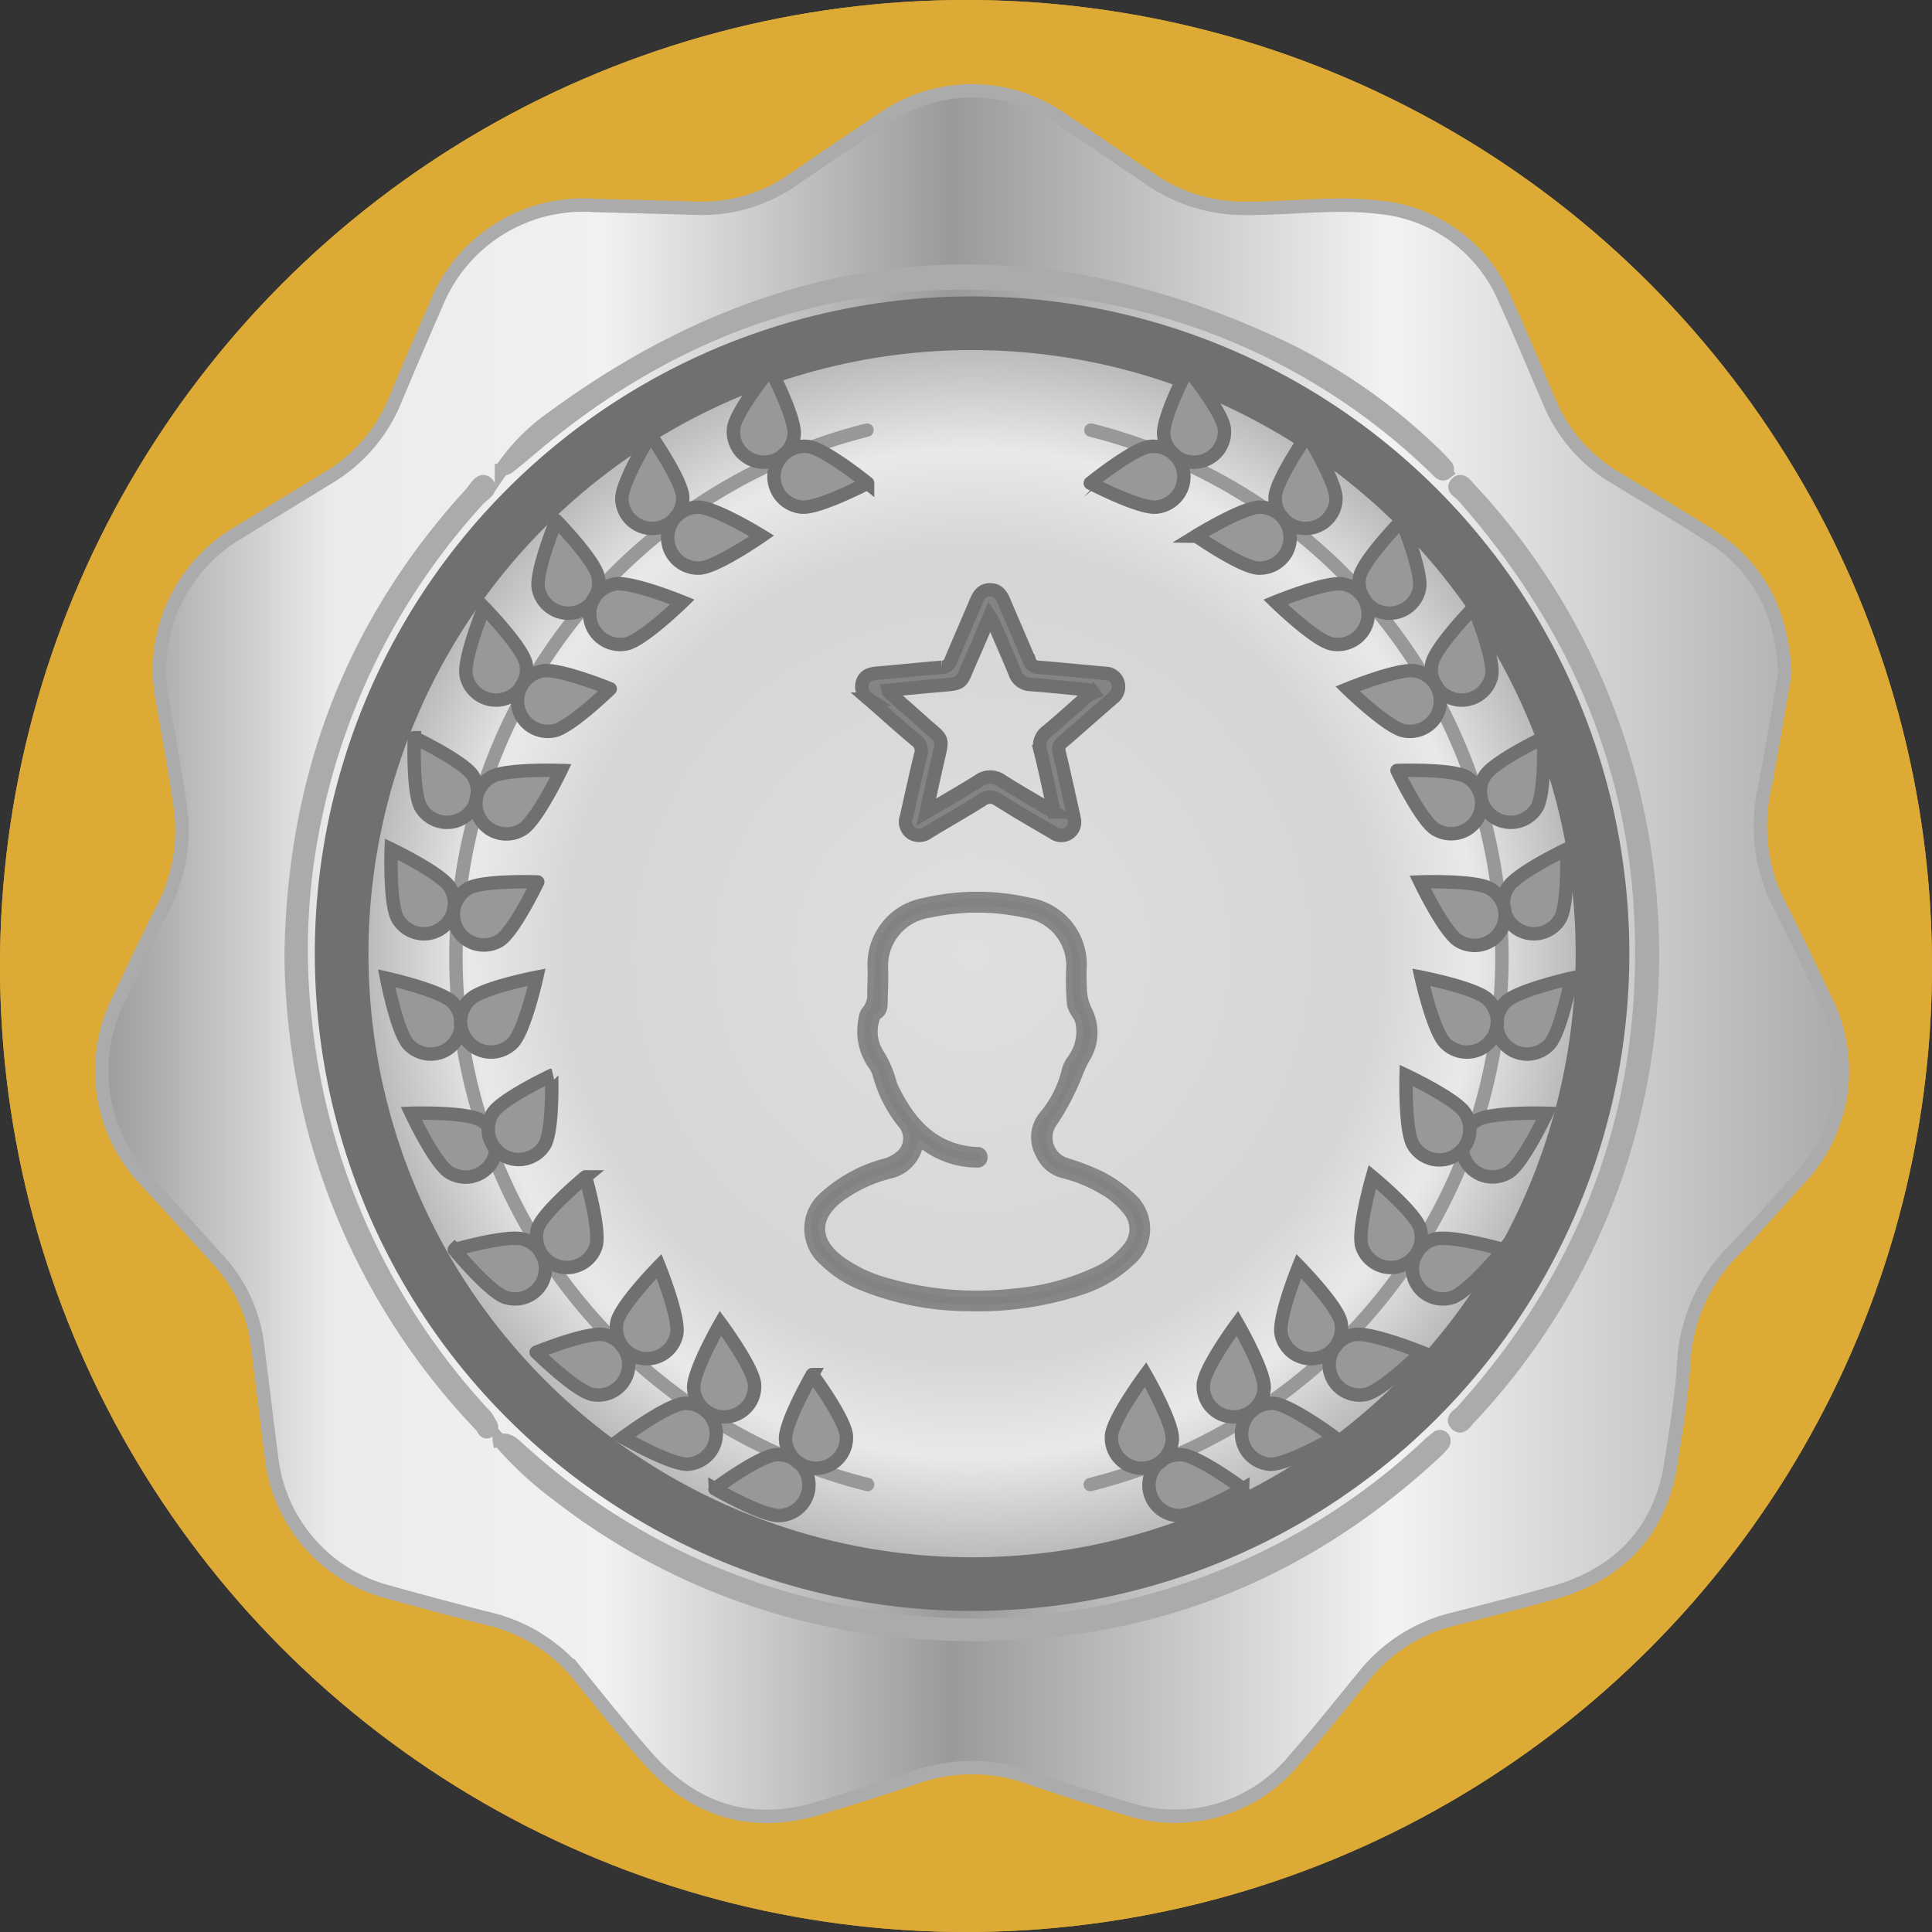 <svg xmlns="http://www.w3.org/2000/svg" xmlns:xlink="http://www.w3.org/1999/xlink" width="144" height="144" viewBox="0 0 144 144">
  <rect x="0" y="0" width="144" height="144" fill="#333333" stroke="none"/>
  <defs>
    <linearGradient id="linear-gradient" y1="0.5" x2="1" y2="0.5" gradientUnits="objectBoundingBox">
      <stop offset="0" stop-color="#9a9a9a"/>
      <stop offset="0.134" stop-color="#ebebeb"/>
      <stop offset="0.291" stop-color="#f1f1f1"/>
      <stop offset="0.488" stop-color="#9a9a9a"/>
      <stop offset="0.739" stop-color="#f3f3f3"/>
      <stop offset="1" stop-color="#ababab"/>
    </linearGradient>
    <radialGradient id="radial-gradient" cx="0.5" cy="0.5" r="0.5" gradientUnits="objectBoundingBox">
      <stop offset="0" stop-color="#dfdfdf"/>
      <stop offset="0.628" stop-color="#d5d5d5"/>
      <stop offset="0.787" stop-color="#e9e9e9"/>
      <stop offset="1" stop-color="#ababab"/>
    </radialGradient>
  </defs>
  <g id="classic_membership" transform="translate(-91 -3669)">
    <g id="Ellipse_103" data-name="Ellipse 103" transform="translate(91 3669)" fill="#dcaa35" stroke="#dcaa35" stroke-width="1">
      <circle cx="72" cy="72" r="72" stroke="none"/>
      <circle cx="72" cy="72" r="71.5" fill="none"/>
    </g>
    <g id="Group_863" data-name="Group 863" transform="translate(-192 1706)">
      <g id="Group_727" data-name="Group 727" transform="translate(289 1967.629)">
        <path id="Path_556" data-name="Path 556" d="M859.77,283.211c-.456,2.612-.924,5.476-1.471,8.336a13,13,0,0,0,.883,8.58c1.235,2.388,2.371,4.829,3.528,7.257A11.709,11.709,0,0,1,860.7,321.03c-1.581,1.755-3.133,3.541-4.78,5.233a12.747,12.747,0,0,0-3.69,8.364c-.158,2.526-.578,5.029-.968,7.509-.786,5-3.845,8.224-8.746,9.6-2.5.7-5.012,1.345-7.527,1.986a12.159,12.159,0,0,0-6.568,4.187c-1.707,2.083-3.381,4.2-5.162,6.213a11.505,11.505,0,0,1-12.677,3.656q-3.6-1.04-7.149-2.268a12.584,12.584,0,0,0-8.463-.014c-2.36.812-4.748,1.546-7.135,2.278-5.1,1.564-9.384.2-12.866-3.744-1.719-1.947-3.34-3.982-4.974-6a12.329,12.329,0,0,0-6.79-4.341c-2.517-.627-5.022-1.307-7.523-2a11.746,11.746,0,0,1-8.716-10.066c-.361-2.8-.7-5.612-1.051-8.417a11.364,11.364,0,0,0-2.955-6.31c-1.773-1.964-3.547-3.928-5.348-5.867a11.822,11.822,0,0,1-2.087-13.4c1.108-2.346,2.226-4.689,3.4-7a12.667,12.667,0,0,0,1.191-7.831c-.373-2.474-.812-4.937-1.249-7.4a11.879,11.879,0,0,1,5.7-12.717c2.249-1.388,4.513-2.75,6.765-4.134a11.972,11.972,0,0,0,4.862-5.738q1.5-3.586,3.062-7.148a11.8,11.8,0,0,1,11.7-7.328c2.55.077,5.1.126,7.651.212a11.9,11.9,0,0,0,7.327-2.191q3.261-2.243,6.554-4.44a11.629,11.629,0,0,1,13.429.03c2.23,1.489,4.442,3.007,6.663,4.509a12.331,12.331,0,0,0,7.076,2.1c3.305.009,6.619-.476,9.909-.076a11.318,11.318,0,0,1,9.37,6.945c1.158,2.524,2.216,5.094,3.315,7.646a11.835,11.835,0,0,0,4.867,5.553c2.34,1.42,4.7,2.81,7.009,4.28C857.783,275.236,859.56,278.652,859.77,283.211ZM799.148,351.9a47.073,47.073,0,0,0,34.773-14.956c10.092-10.7,14.346-23.524,12.7-38.158a46.273,46.273,0,0,0-14.093-28.878c-10.839-10.493-23.914-14.621-38.773-13.209-21.856,2.076-42.2,21.061-42.43,47.313C751.093,330.427,773.22,352.081,799.148,351.9Zm-35.04-83.876a1.628,1.628,0,0,0,.476-.166q.781-.6,1.529-1.242,19.019-16.259,43.557-11.373a48.387,48.387,0,0,1,23.809,12.446c.172.161.341.327.508.494.146.146.312.222.492.083a.34.34,0,0,0,.033-.5,10.206,10.206,0,0,0-.875-.923,43.294,43.294,0,0,0-11.075-7.807c-19.174-9.127-37.406-7.522-54.584,5.079A14.911,14.911,0,0,0,764.108,268.028Zm-15.677,36.3a54.155,54.155,0,0,0,1.724,12.892,50.932,50.932,0,0,0,12.466,22.1c.157.164.228.627.609.328.325-.254-.013-.517-.1-.748a1.949,1.949,0,0,0-.427-.553,51.131,51.131,0,0,1-13.216-29.135,47.105,47.105,0,0,1,.786-15.5,50.378,50.378,0,0,1,12.144-23.5c.3-.326,1.108-.728.578-1.182-.445-.381-.827.421-1.145.77C752.982,279.5,748.6,290.965,748.431,304.329Zm101.456.848a51.242,51.242,0,0,0-1.4-12.908,50.319,50.319,0,0,0-12.248-22.814c-.237-.256-.542-.746-.907-.417-.439.4.159.627.37.868a58.257,58.257,0,0,1,7.077,9.827,48.183,48.183,0,0,1,6.233,21.126c.8,14.294-3.719,26.745-13.3,37.374-.238.264-.887.55-.377.987.351.3.645-.23.883-.484a49.991,49.991,0,0,0,13.665-33.558Zm-85.941,35.205a26.734,26.734,0,0,0,4.368,4.063,49.189,49.189,0,0,0,26.712,10.239c14.756,1.091,27.666-3.229,38.572-13.316a6.677,6.677,0,0,0,.685-.713.43.43,0,0,0,.041-.385.308.308,0,0,0-.483-.077,9.226,9.226,0,0,0-.75.645,49.328,49.328,0,0,1-21.057,11.618,48.83,48.83,0,0,1-21.47.92,49.865,49.865,0,0,1-25.1-12.293C765.06,340.711,764.693,340.269,763.947,340.382Z" transform="translate(-732.731 -237.653)" stroke="#ababab" stroke-miterlimit="10" stroke-width="1" fill-rule="evenodd" fill="url(#linear-gradient)"/>
        <circle id="Ellipse_108" data-name="Ellipse 108" cx="46.989" cy="46.989" r="46.989" transform="translate(0 66.452) rotate(-45)" stroke="#707070" stroke-miterlimit="10" stroke-width="4" fill="url(#radial-gradient)"/>
        <g id="Group_715" data-name="Group 715" transform="translate(54.197 39.33)">
          <g id="Group_716" data-name="Group 716" transform="translate(4.036)">
            <path id="Path_534" data-name="Path 534" d="M-1242.251,14.454a.99.99,0,0,1-1.576.929c-1.377-.8-2.752-1.6-4.1-2.451a.98.98,0,0,0-1.215.006c-1.315.826-2.665,1.594-4,2.4a1.09,1.09,0,0,1-1.268.066,1.035,1.035,0,0,1-.36-1.213c.343-1.534.679-3.07,1.053-4.6a.94.94,0,0,0-.351-1.105c-1.2-.991-2.337-2.046-3.516-3.058a1.117,1.117,0,0,1-.475-1.233c.16-.532.591-.665,1.1-.707,1.607-.134,3.21-.31,4.817-.436a.706.706,0,0,0,.684-.509c.622-1.487,1.272-2.961,1.9-4.446.2-.471.47-.825,1.026-.823s.822.362,1.02.832c.625,1.485,1.277,2.959,1.9,4.447a.705.705,0,0,0,.69.5c1.646.13,3.289.3,4.935.446a.992.992,0,0,1,.962.649,1.05,1.05,0,0,1-.379,1.209c-1.249,1.081-2.482,2.18-3.734,3.258a.656.656,0,0,0-.257.755c.365,1.509.693,3.027,1.032,4.541C-1242.312,14.12-1242.275,14.332-1242.251,14.454Zm-1.538-.616c-.045-.264-.061-.4-.09-.525-.295-1.323-.566-2.652-.9-3.966a1.366,1.366,0,0,1,.516-1.55c1.012-.842,1.983-1.734,2.979-2.6a2.36,2.36,0,0,1,.448-.246l-.142-.194c-1.5-.144-3-.31-4.51-.422a1.258,1.258,0,0,1-1.194-.866c-.523-1.271-1.077-2.53-1.623-3.792a4.745,4.745,0,0,0-.26-.445c-.5,1.174-.956,2.26-1.435,3.334-.815,1.831-.413,1.666-2.655,1.864-1.15.1-2.3.218-3.46.33.03.1.031.145.055.166.809.718,1.625,1.426,2.428,2.15,1.711,1.54,1.621,1.006,1.085,3.378-.245,1.085-.482,2.171-.753,3.394,1.388-.824,2.667-1.549,3.908-2.334a1.449,1.449,0,0,1,1.739.011C-1246.423,12.3-1245.161,13.022-1243.789,13.838Z" transform="translate(1258.101 2.728)" fill="#848484" stroke="#707070" stroke-width="1" fill-rule="evenodd"/>
          </g>
          <g id="Group_717" data-name="Group 717" transform="translate(0 22.757)">
            <path id="Path_537" data-name="Path 537" d="M-1302.478,193.016a21.354,21.354,0,0,1-7.888-1.544,8.628,8.628,0,0,1-2.881-1.851,3.283,3.283,0,0,1,0-5,11.1,11.1,0,0,1,4.688-2.513,2.737,2.737,0,0,0,1.079-.641,1.533,1.533,0,0,0,.052-2.111,10.145,10.145,0,0,1-1.881-3.7,2.037,2.037,0,0,0-.314-.65,4.5,4.5,0,0,1-.736-3.542,1.3,1.3,0,0,1,.261-.675,1.663,1.663,0,0,0,.383-1.27c.011-.628.054-1.257.027-1.884a4.782,4.782,0,0,1,3.96-4.923,17.31,17.31,0,0,1,7.926,0,4.778,4.778,0,0,1,3.948,4.977c-.028.519,0,1.042.017,1.562a3.674,3.674,0,0,0,.4,1.587,3.719,3.719,0,0,1-.187,3.652c-.373.642-.587,1.333-.892,1.992a18.642,18.642,0,0,1-1.5,2.719,1.851,1.851,0,0,0,.943,2.9,17.561,17.561,0,0,1,2.563.991,9.637,9.637,0,0,1,2.208,1.538,3.248,3.248,0,0,1-.016,5.02,9.734,9.734,0,0,1-3.788,2.185A24.721,24.721,0,0,1-1302.478,193.016Zm-3.486-12.185a.956.956,0,0,0-.107.185,2.888,2.888,0,0,1-2.194,2.12,10.531,10.531,0,0,0-3.751,1.781c-1.786,1.413-1.773,3.044.028,4.441a10.452,10.452,0,0,0,3.455,1.666,24.174,24.174,0,0,0,9.6.792,17.771,17.771,0,0,0,5.88-1.542,6.079,6.079,0,0,0,2.365-1.776,2.03,2.03,0,0,0,.009-2.7,6.419,6.419,0,0,0-1.307-1.206,11.222,11.222,0,0,0-3.389-1.491,2.6,2.6,0,0,1-1.772-1.485,2.644,2.644,0,0,1,.284-3.033,8.033,8.033,0,0,0,1.653-3.3,2.506,2.506,0,0,1,.387-.811,3.365,3.365,0,0,0,.616-2.781,2.291,2.291,0,0,0-.262-.516,2.259,2.259,0,0,1-.351-.739,20.8,20.8,0,0,1-.065-2.617,3.871,3.871,0,0,0-3.291-4.117,16.741,16.741,0,0,0-7.157-.006,3.877,3.877,0,0,0-3.32,4.05c.033.779-.016,1.562-.03,2.343-.008.445.006.892-.455,1.174a.588.588,0,0,0-.176.361,2.894,2.894,0,0,0,.3,2.31,8.082,8.082,0,0,1,1,2.289,2.917,2.917,0,0,0,.172.425c1.26,2.552,2.99,4.488,6.086,4.631a.481.481,0,0,1,.51.529.484.484,0,0,1-.538.505,7.452,7.452,0,0,1-1.1-.093A6.8,6.8,0,0,1-1305.963,180.831Z" transform="translate(1314.402 -162.254)" fill="#828282" stroke="#878787" stroke-width="0.5" fill-rule="evenodd"/>
          </g>
        </g>
        <g id="Group_729" data-name="Group 729" transform="translate(22.815 22.866)">
          <path id="Path_557" data-name="Path 557" d="M828.039,384.411a40.512,40.512,0,0,1-.047-78.591" transform="translate(-792.189 -301.257)" fill="none" stroke="#989898" stroke-linecap="round" stroke-miterlimit="10" stroke-width="1" fill-rule="evenodd"/>
          <path id="Path_582" data-name="Path 582" d="M990.816,384.411a40.512,40.512,0,0,0,.047-78.591" transform="translate(-938.368 -301.257)" fill="none" stroke="#989898" stroke-linecap="round" stroke-miterlimit="10" stroke-width="1" fill-rule="evenodd"/>
          <g id="Group_730" data-name="Group 730" transform="translate(0 0)">
            <path id="Path_558" data-name="Path 558" d="M880.9,618.286a2.271,2.271,0,1,1,.262,4.534c-1.252.072-4.84-1.995-4.84-1.995S879.648,618.358,880.9,618.286Z" transform="translate(-851.857 -537.355)" fill="#989898" stroke="#707070" stroke-width="1" fill-rule="evenodd"/>
            <path id="Path_559" data-name="Path 559" d="M902.409,598.441a2.271,2.271,0,0,1-4.535.262c-.072-1.252,1.995-4.84,1.995-4.84S902.336,597.189,902.409,598.441Z" transform="translate(-868.14 -518.904)" fill="#989898" stroke="#707070" stroke-width="1" fill-rule="evenodd"/>
            <path id="Path_560" data-name="Path 560" d="M852.9,602.63a2.271,2.271,0,0,1,.262,4.534c-1.252.072-4.84-1.995-4.84-1.995S851.648,602.7,852.9,602.63Z" transform="translate(-830.7 -525.525)" fill="#989898" stroke="#707070" stroke-width="1" fill-rule="evenodd"/>
            <path id="Path_561" data-name="Path 561" d="M874.409,582.785a2.271,2.271,0,0,1-4.535.262c-.072-1.252,1.995-4.84,1.995-4.84S874.336,581.533,874.409,582.785Z" transform="translate(-846.983 -507.074)" fill="#989898" stroke="#707070" stroke-width="1" fill-rule="evenodd"/>
            <path id="Path_562" data-name="Path 562" d="M826.888,581.61a2.271,2.271,0,1,1-.882,4.456c-1.23-.243-4.186-3.143-4.186-3.143S825.657,581.367,826.888,581.61Z" transform="translate(-810.674 -509.626)" fill="#989898" stroke="#707070" stroke-width="1" fill-rule="evenodd"/>
            <path id="Path_563" data-name="Path 563" d="M850.773,565.855a2.271,2.271,0,0,1-4.456-.882c.243-1.23,3.143-4.186,3.143-4.186S851.016,564.624,850.773,565.855Z" transform="translate(-829.151 -493.911)" fill="#989898" stroke="#707070" stroke-width="1" fill-rule="evenodd"/>
            <path id="Path_564" data-name="Path 564" d="M802.03,552.37a2.271,2.271,0,1,1-1.342,4.339c-1.2-.371-3.835-3.563-3.835-3.563S800.832,552,802.03,552.37Z" transform="translate(-791.809 -487.496)" fill="#989898" stroke="#707070" stroke-width="1" fill-rule="evenodd"/>
            <path id="Path_565" data-name="Path 565" d="M826.329,538.736a2.271,2.271,0,0,1-4.339-1.342c.37-1.2,3.563-3.835,3.563-3.835S826.7,537.538,826.329,538.736Z" transform="translate(-810.726 -473.338)" fill="#989898" stroke="#707070" stroke-width="1" fill-rule="evenodd"/>
            <path id="Path_566" data-name="Path 566" d="M788.926,514.661a2.271,2.271,0,1,1-2.378,3.869c-1.069-.657-2.829-4.4-2.829-4.4S787.858,514,788.926,514.661Z" transform="translate(-781.885 -458.647)" fill="#989898" stroke="#707070" stroke-width="1" fill-rule="evenodd"/>
            <path id="Path_567" data-name="Path 567" d="M811.376,507.8a2.271,2.271,0,0,1-3.869-2.379c.657-1.068,4.4-2.828,4.4-2.828S812.033,506.73,811.376,507.8Z" transform="translate(-799.605 -449.938)" fill="#989898" stroke="#707070" stroke-width="1" fill-rule="evenodd"/>
            <path id="Path_568" data-name="Path 568" d="M781.13,474.78a2.271,2.271,0,0,1-3.257,3.166c-.874-.9-1.659-4.965-1.659-4.965S780.256,473.881,781.13,474.78Z" transform="translate(-776.214 -427.565)" fill="#989898" stroke="#707070" stroke-width="1" fill-rule="evenodd"/>
            <path id="Path_569" data-name="Path 569" d="M802.716,477.58a2.271,2.271,0,1,1-3.165-3.257c.9-.874,4.965-1.659,4.965-1.659S803.615,476.706,802.716,477.58Z" transform="translate(-793.327 -427.325)" fill="#989898" stroke="#707070" stroke-width="1" fill-rule="evenodd"/>
            <path id="Path_570" data-name="Path 570" d="M781.963,436.474a2.271,2.271,0,0,1-3.887,2.35c-.649-1.074-.5-5.211-.5-5.211S781.315,435.4,781.963,436.474Z" transform="translate(-777.234 -397.817)" fill="#989898" stroke="#707070" stroke-width="1" fill-rule="evenodd"/>
            <path id="Path_571" data-name="Path 571" d="M799.936,447.964a2.271,2.271,0,0,1-2.349-3.887c1.073-.649,5.212-.5,5.212-.5S801.01,447.315,799.936,447.964Z" transform="translate(-791.535 -405.337)" fill="#989898" stroke="#707070" stroke-width="1" fill-rule="evenodd"/>
            <path id="Path_572" data-name="Path 572" d="M789.015,402.486a2.271,2.271,0,1,1-3.887,2.35c-.649-1.073-.5-5.211-.5-5.211S788.367,401.412,789.015,402.486Z" transform="translate(-782.563 -372.136)" fill="#989898" stroke="#707070" stroke-width="1" fill-rule="evenodd"/>
            <path id="Path_573" data-name="Path 573" d="M806.988,413.975a2.271,2.271,0,1,1-2.349-3.887c1.073-.649,5.211-.5,5.211-.5S808.061,413.327,806.988,413.975Z" transform="translate(-796.863 -379.656)" fill="#989898" stroke="#707070" stroke-width="1" fill-rule="evenodd"/>
            <path id="Path_574" data-name="Path 574" d="M804.87,364.111a2.271,2.271,0,0,1-4.459.865c-.239-1.232,1.331-5.063,1.331-5.063S804.632,362.879,804.87,364.111Z" transform="translate(-794.479 -342.13)" fill="#989898" stroke="#707070" stroke-width="1" fill-rule="evenodd"/>
            <path id="Path_575" data-name="Path 575" d="M818.876,383.656a2.271,2.271,0,1,1-.864-4.459c1.231-.239,5.063,1.332,5.063,1.332S820.107,383.417,818.876,383.656Z" transform="translate(-806.407 -356.682)" fill="#989898" stroke="#707070" stroke-width="1" fill-rule="evenodd"/>
            <path id="Path_576" data-name="Path 576" d="M826.884,337.611a2.271,2.271,0,0,1-4.459.865c-.239-1.232,1.331-5.063,1.331-5.063S826.646,336.379,826.884,337.611Z" transform="translate(-811.113 -322.106)" fill="#989898" stroke="#707070" stroke-width="1" fill-rule="evenodd"/>
            <path id="Path_577" data-name="Path 577" d="M840.89,357.156a2.271,2.271,0,1,1-.864-4.459c1.231-.239,5.063,1.331,5.063,1.331S842.121,356.917,840.89,357.156Z" transform="translate(-823.04 -336.658)" fill="#989898" stroke="#707070" stroke-width="1" fill-rule="evenodd"/>
            <path id="Path_578" data-name="Path 578" d="M852.494,311.973a2.271,2.271,0,0,1-4.54.126c-.035-1.254,2.14-4.778,2.14-4.778S852.46,310.719,852.494,311.973Z" transform="translate(-830.421 -302.391)" fill="#989898" stroke="#707070" stroke-width="1" fill-rule="evenodd"/>
            <path id="Path_579" data-name="Path 579" d="M864.373,333.861a2.271,2.271,0,1,1-.125-4.54c1.253-.035,4.778,2.14,4.778,2.14S865.626,333.826,864.373,333.861Z" transform="translate(-841.063 -319.014)" fill="#989898" stroke="#707070" stroke-width="1" fill-rule="evenodd"/>
            <path id="Path_580" data-name="Path 580" d="M886.5,292.07a2.271,2.271,0,0,1-4.519-.456c.126-1.248,2.733-4.465,2.733-4.465S886.626,290.822,886.5,292.07Z" transform="translate(-856.123 -287.149)" fill="#989898" stroke="#707070" stroke-width="1" fill-rule="evenodd"/>
            <path id="Path_581" data-name="Path 581" d="M896.45,315.289a2.271,2.271,0,1,1,.456-4.519c1.247.126,4.464,2.733,4.464,2.733S897.7,315.415,896.45,315.289Z" transform="translate(-865.521 -304.988)" fill="#989898" stroke="#707070" stroke-width="1" fill-rule="evenodd"/>
            <path id="Path_583" data-name="Path 583" d="M1011.239,618.286a2.271,2.271,0,1,0-.263,4.534c1.252.072,4.84-1.995,4.84-1.995S1012.491,618.358,1011.239,618.286Z" transform="translate(-951.985 -537.355)" fill="#989898" stroke="#707070" stroke-width="1" fill-rule="evenodd"/>
            <path id="Path_584" data-name="Path 584" d="M997.273,598.441a2.271,2.271,0,0,0,4.535.262c.073-1.252-1.995-4.84-1.995-4.84S997.346,597.189,997.273,598.441Z" transform="translate(-943.245 -518.904)" fill="#989898" stroke="#707070" stroke-width="1" fill-rule="evenodd"/>
            <path id="Path_585" data-name="Path 585" d="M1039.238,602.63a2.271,2.271,0,0,0-.262,4.534c1.252.072,4.84-1.995,4.84-1.995S1040.491,602.7,1039.238,602.63Z" transform="translate(-973.142 -525.525)" fill="#989898" stroke="#707070" stroke-width="1" fill-rule="evenodd"/>
            <path id="Path_586" data-name="Path 586" d="M1025.273,582.785a2.271,2.271,0,0,0,4.535.262c.072-1.252-1.994-4.84-1.994-4.84S1025.346,581.533,1025.273,582.785Z" transform="translate(-964.401 -507.074)" fill="#989898" stroke="#707070" stroke-width="1" fill-rule="evenodd"/>
            <path id="Path_587" data-name="Path 587" d="M1065.5,581.61a2.271,2.271,0,1,0,.882,4.456c1.231-.243,4.186-3.143,4.186-3.143S1066.734,581.367,1065.5,581.61Z" transform="translate(-993.419 -509.626)" fill="#989898" stroke="#707070" stroke-width="1" fill-rule="evenodd"/>
            <path id="Path_588" data-name="Path 588" d="M1048.956,565.855a2.271,2.271,0,0,0,4.456-.882c-.243-1.23-3.143-4.186-3.143-4.186S1048.713,564.624,1048.956,565.855Z" transform="translate(-982.28 -493.911)" fill="#989898" stroke="#707070" stroke-width="1" fill-rule="evenodd"/>
            <path id="Path_589" data-name="Path 589" d="M1090.735,552.37a2.271,2.271,0,1,0,1.342,4.339c1.2-.371,3.835-3.563,3.835-3.563S1091.933,552,1090.735,552.37Z" transform="translate(-1012.658 -487.496)" fill="#989898" stroke="#707070" stroke-width="1" fill-rule="evenodd"/>
            <path id="Path_590" data-name="Path 590" d="M1073.431,538.736a2.271,2.271,0,0,0,4.339-1.342c-.37-1.2-3.563-3.835-3.563-3.835S1073.061,537.538,1073.431,538.736Z" transform="translate(-1000.737 -473.338)" fill="#989898" stroke="#707070" stroke-width="1" fill-rule="evenodd"/>
            <path id="Path_591" data-name="Path 591" d="M1105.35,514.661a2.271,2.271,0,1,0,2.379,3.869c1.068-.657,2.828-4.4,2.828-4.4S1106.418,514,1105.35,514.661Z" transform="translate(-1024.093 -458.647)" fill="#989898" stroke="#707070" stroke-width="1" fill-rule="evenodd"/>
            <path id="Path_592" data-name="Path 592" d="M1087.656,507.8a2.271,2.271,0,1,0,3.869-2.379c-.657-1.068-4.405-2.828-4.405-2.828S1087,506.73,1087.656,507.8Z" transform="translate(-1011.129 -449.938)" fill="#989898" stroke="#707070" stroke-width="1" fill-rule="evenodd"/>
            <path id="Path_593" data-name="Path 593" d="M1115.406,474.78a2.271,2.271,0,0,0,3.257,3.166c.875-.9,1.659-4.965,1.659-4.965S1116.28,473.881,1115.406,474.78Z" transform="translate(-1032.024 -427.565)" fill="#989898" stroke="#707070" stroke-width="1" fill-rule="evenodd"/>
            <path id="Path_594" data-name="Path 594" d="M1093.525,477.58a2.271,2.271,0,1,0,3.165-3.257c-.9-.874-4.965-1.659-4.965-1.659S1092.625,476.706,1093.525,477.58Z" transform="translate(-1014.616 -427.325)" fill="#989898" stroke="#707070" stroke-width="1" fill-rule="evenodd"/>
            <path id="Path_595" data-name="Path 595" d="M1117.143,436.474a2.271,2.271,0,0,0,3.887,2.35c.649-1.074.5-5.211.5-5.211S1117.792,435.4,1117.143,436.474Z" transform="translate(-1033.574 -397.817)" fill="#989898" stroke="#707070" stroke-width="1" fill-rule="evenodd"/>
            <path id="Path_596" data-name="Path 596" d="M1094.28,447.964a2.271,2.271,0,1,0,2.349-3.887c-1.073-.649-5.212-.5-5.212-.5S1093.207,447.315,1094.28,447.964Z" transform="translate(-1014.384 -405.337)" fill="#989898" stroke="#707070" stroke-width="1" fill-rule="evenodd"/>
            <path id="Path_597" data-name="Path 597" d="M1110.091,402.486a2.271,2.271,0,0,0,3.887,2.35c.649-1.073.5-5.211.5-5.211S1110.74,401.412,1110.091,402.486Z" transform="translate(-1028.246 -372.136)" fill="#989898" stroke="#707070" stroke-width="1" fill-rule="evenodd"/>
            <path id="Path_598" data-name="Path 598" d="M1087.228,413.975a2.271,2.271,0,1,0,2.35-3.887c-1.073-.649-5.212-.5-5.212-.5S1086.155,413.327,1087.228,413.975Z" transform="translate(-1009.055 -379.656)" fill="#989898" stroke="#707070" stroke-width="1" fill-rule="evenodd"/>
            <path id="Path_599" data-name="Path 599" d="M1094.857,364.111a2.271,2.271,0,0,0,4.459.865c.239-1.232-1.331-5.063-1.331-5.063S1095.1,362.879,1094.857,364.111Z" transform="translate(-1016.951 -342.13)" fill="#989898" stroke="#707070" stroke-width="1" fill-rule="evenodd"/>
            <path id="Path_600" data-name="Path 600" d="M1073.5,383.656a2.271,2.271,0,1,0,.864-4.459c-1.231-.239-5.063,1.332-5.063,1.332S1072.273,383.417,1073.5,383.656Z" transform="translate(-997.676 -356.682)" fill="#989898" stroke="#707070" stroke-width="1" fill-rule="evenodd"/>
            <path id="Path_601" data-name="Path 601" d="M1072.844,337.611a2.271,2.271,0,0,0,4.459.865c.239-1.232-1.331-5.063-1.331-5.063S1073.083,336.379,1072.844,337.611Z" transform="translate(-1000.318 -322.106)" fill="#989898" stroke="#707070" stroke-width="1" fill-rule="evenodd"/>
            <path id="Path_602" data-name="Path 602" d="M1051.49,357.156a2.271,2.271,0,1,0,.864-4.459c-1.231-.239-5.062,1.331-5.062,1.331S1050.259,356.917,1051.49,357.156Z" transform="translate(-981.042 -336.658)" fill="#989898" stroke="#707070" stroke-width="1" fill-rule="evenodd"/>
            <path id="Path_603" data-name="Path 603" d="M1047.183,311.973a2.271,2.271,0,0,0,4.54.126c.035-1.254-2.14-4.778-2.14-4.778S1047.218,310.719,1047.183,311.973Z" transform="translate(-980.959 -302.391)" fill="#989898" stroke="#707070" stroke-width="1" fill-rule="evenodd"/>
            <path id="Path_604" data-name="Path 604" d="M1027.747,333.861a2.271,2.271,0,1,0,.126-4.54c-1.254-.035-4.778,2.14-4.778,2.14S1026.494,333.826,1027.747,333.861Z" transform="translate(-962.759 -319.014)" fill="#989898" stroke="#707070" stroke-width="1" fill-rule="evenodd"/>
            <path id="Path_605" data-name="Path 605" d="M1013.192,292.07a2.271,2.271,0,0,0,4.519-.456c-.126-1.248-2.733-4.465-2.733-4.465S1013.066,290.822,1013.192,292.07Z" transform="translate(-955.272 -287.149)" fill="#989898" stroke="#707070" stroke-width="1" fill-rule="evenodd"/>
            <path id="Path_606" data-name="Path 606" d="M995.737,315.289a2.271,2.271,0,1,0-.456-4.519c-1.247.126-4.465,2.733-4.465,2.733S994.489,315.415,995.737,315.289Z" transform="translate(-938.368 -304.988)" fill="#989898" stroke="#707070" stroke-width="1" fill-rule="evenodd"/>
          </g>
        </g>
      </g>
    </g>
  </g>
</svg>
